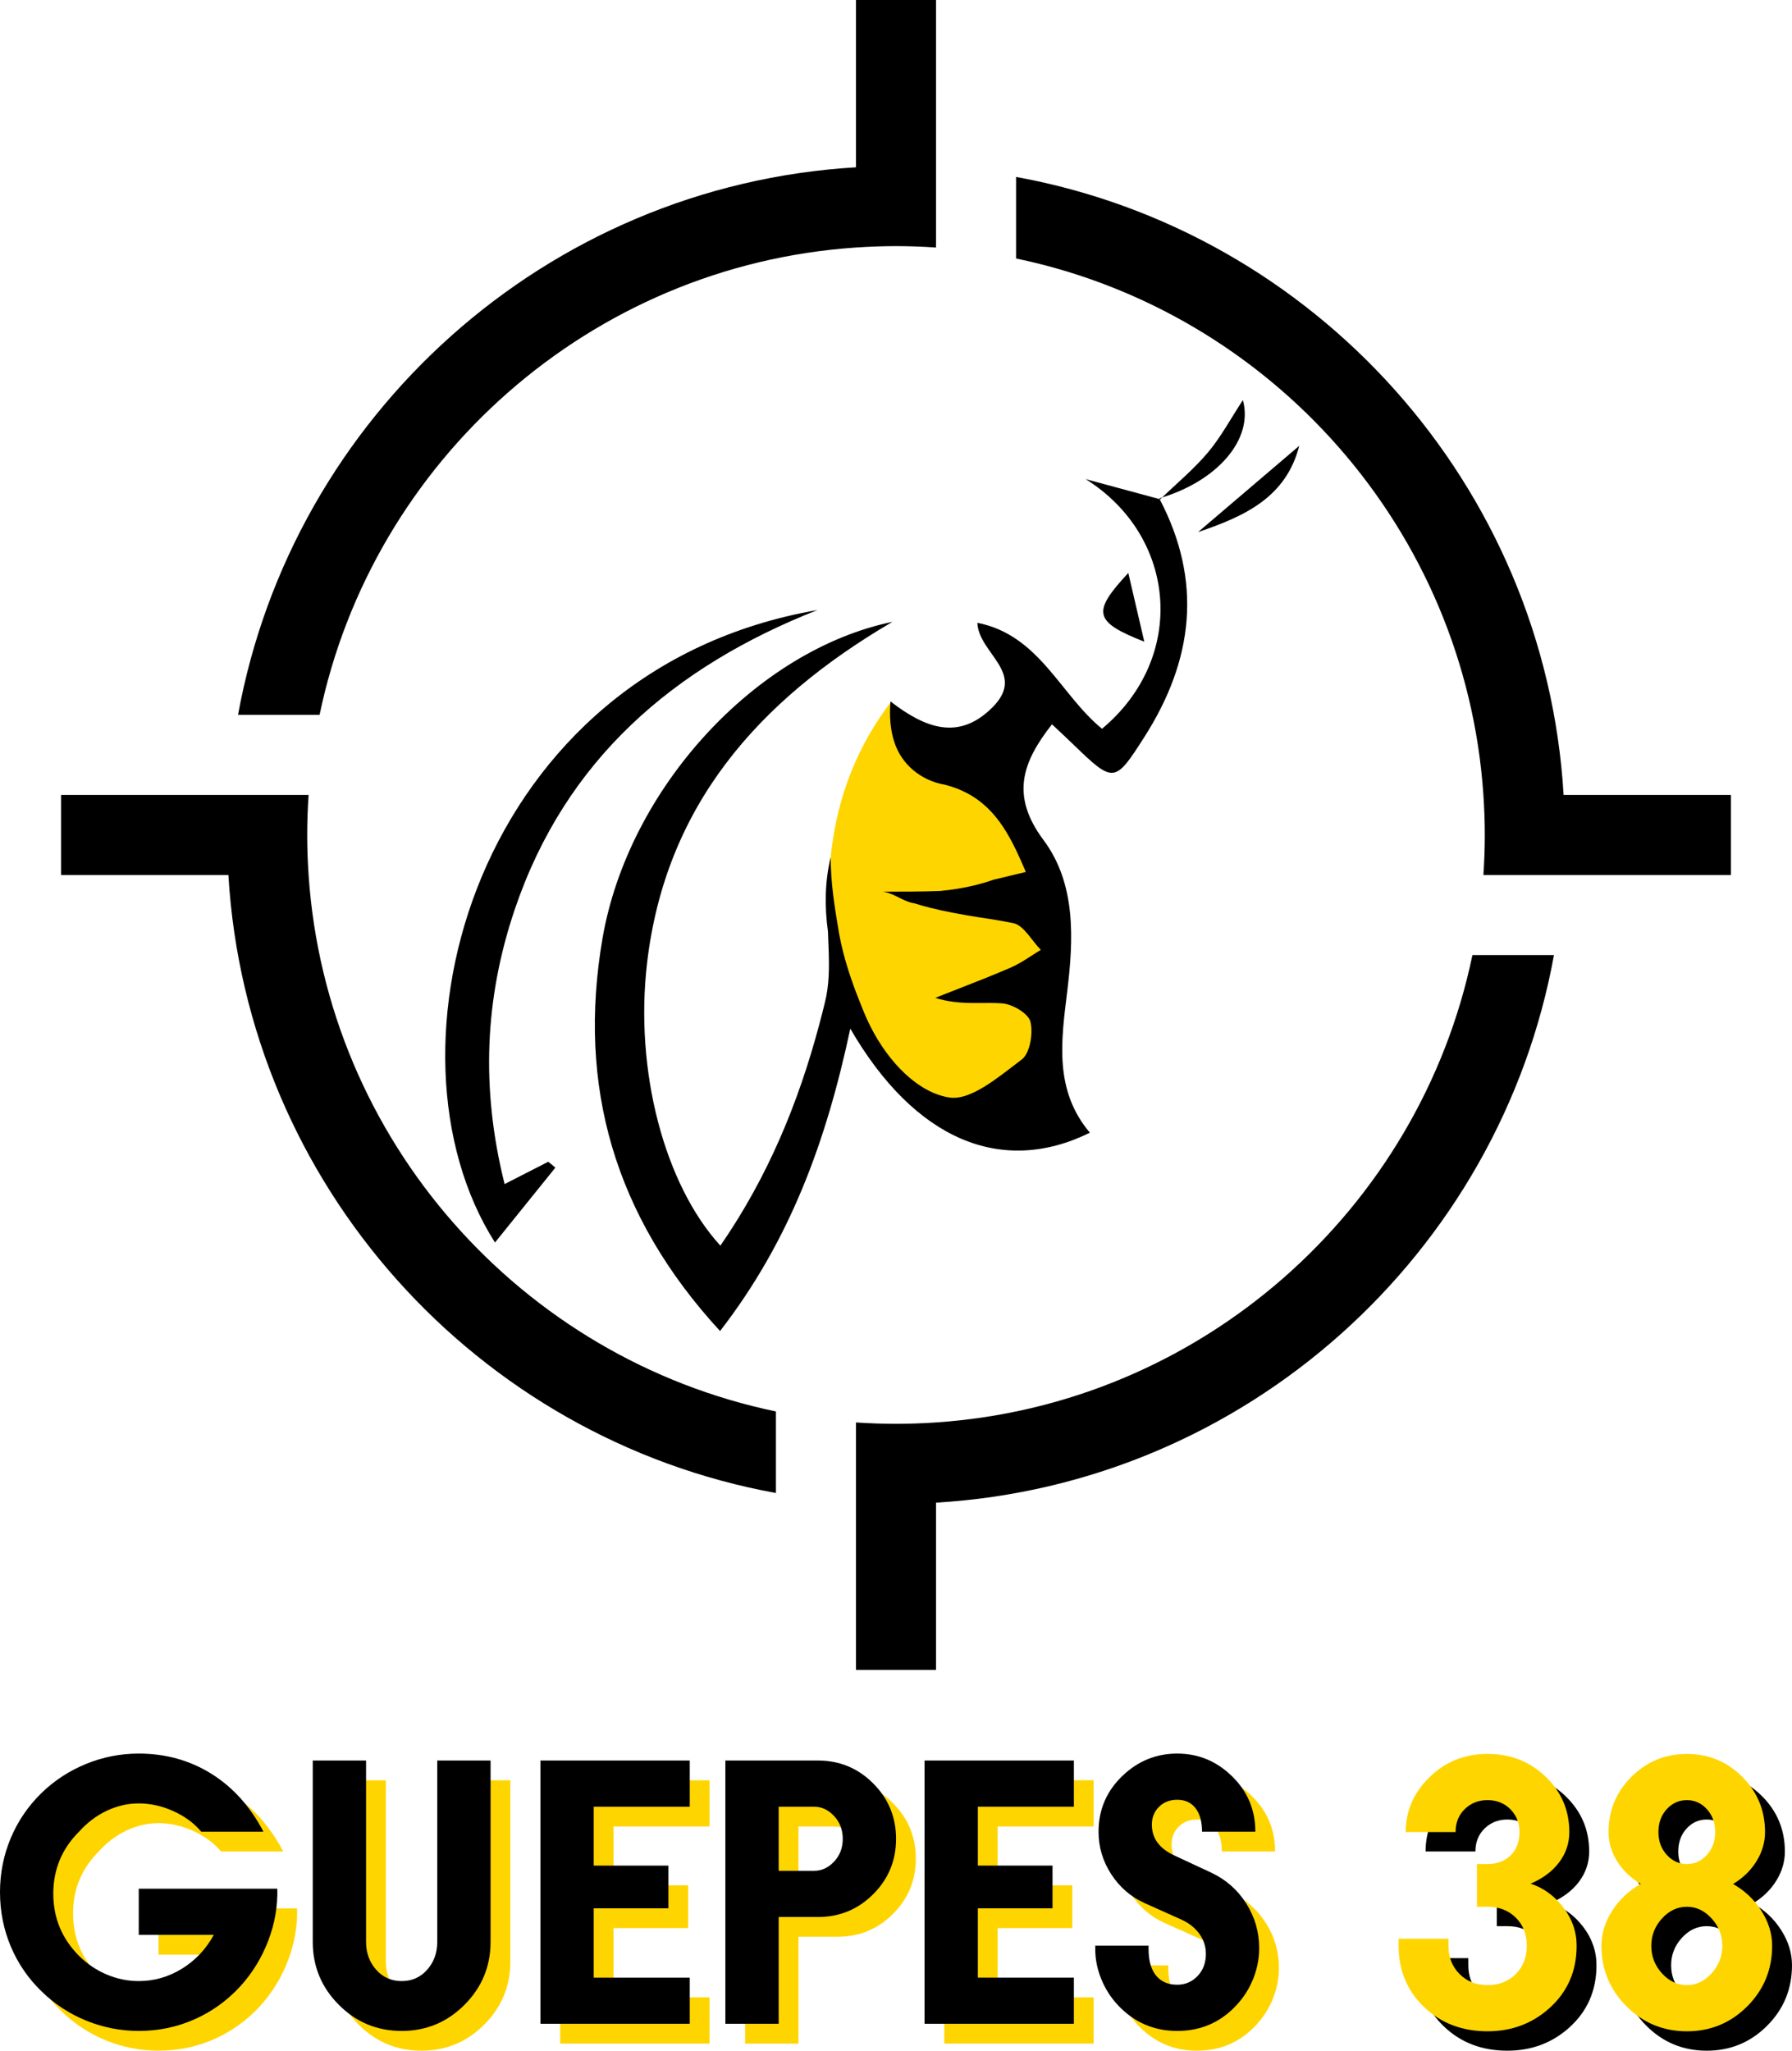<?xml version="1.0" encoding="utf-8"?>
<!-- Generator: Adobe Illustrator 16.0.4, SVG Export Plug-In . SVG Version: 6.00 Build 0)  -->
<!DOCTYPE svg PUBLIC "-//W3C//DTD SVG 1.1//EN" "http://www.w3.org/Graphics/SVG/1.1/DTD/svg11.dtd">
<svg version="1.1" xmlns="http://www.w3.org/2000/svg" xmlns:xlink="http://www.w3.org/1999/xlink" x="0px" y="0px"
	 width="313.399px" height="358.601px" viewBox="0 0 313.399 358.601" enable-background="new 0 0 313.399 358.601"
	 xml:space="preserve">
<g id="Calque_2">
	<g>
		<g>
			<g>
				<path fill="#FFD500" d="M38.654,323.765c-1.255-1.498-2.879-2.697-4.874-3.598c-1.995-0.901-4.014-1.353-6.059-1.353
					c-1.924,0-3.792,0.43-5.604,1.29c-1.812,0.856-3.427,2.078-4.844,3.66c-2.996,2.985-4.495,6.599-4.495,10.836
					c0,4.239,1.499,7.859,4.495,10.866c1.417,1.412,3.032,2.502,4.844,3.269c1.812,0.766,3.68,1.148,5.604,1.148
					c2.693,0,5.213-0.725,7.562-2.172s4.202-3.416,5.558-5.907h-13.12v-8.078h24.235c0.082,3.078-0.445,6.104-1.579,9.081
					c-1.134,2.976-2.764,5.64-4.889,7.987c-2.308,2.511-4.986,4.439-8.033,5.785c-3.047,1.347-6.292,2.021-9.734,2.021
					c-3.179,0-6.236-0.598-9.172-1.792c-2.936-1.195-5.538-2.896-7.805-5.104c-2.349-2.267-4.151-4.894-5.406-7.88
					c-1.255-2.987-1.883-6.15-1.883-9.491c0-3.32,0.627-6.475,1.883-9.46c1.255-2.986,3.058-5.624,5.406-7.912
					c2.267-2.187,4.869-3.877,7.805-5.071c2.936-1.194,5.993-1.792,9.172-1.792c4.697,0,8.934,1.18,12.71,3.538
					c3.776,2.358,6.808,5.735,9.096,10.128H38.654z"/>
				<path fill="#FFD500" d="M67.476,311.314v31.706c0,1.924,0.587,3.549,1.762,4.875s2.663,1.989,4.464,1.989
					c1.802,0,3.291-0.663,4.464-1.989c1.175-1.326,1.762-2.951,1.762-4.875v-31.706h9.324v31.706c0,4.293-1.519,7.962-4.555,11.01
					c-3.038,3.047-6.702,4.571-10.995,4.571c-4.292,0-7.957-1.524-10.994-4.571c-3.037-3.048-4.555-6.717-4.555-11.01v-31.706
					H67.476z"/>
				<path fill="#FFD500" d="M120.351,337.16h-13.059v12.117h16.795v8.078H97.968v-46.041h26.119v8.078h-16.795v10.296h13.059V337.16
					z"/>
				<path fill="#FFD500" d="M139.636,338.677v18.678h-9.324v-46.041H146.5c3.786,0,7.011,1.336,9.673,4.009
					c2.663,2.672,3.994,5.901,3.994,9.688c0,3.786-1.331,7.01-3.994,9.673c-2.662,2.662-5.887,3.993-9.673,3.993H139.636z
					 M145.862,330.599c1.296,0,2.45-0.536,3.462-1.609c1.013-1.073,1.519-2.399,1.519-3.979s-0.506-2.91-1.519-3.993
					c-1.012-1.084-2.166-1.626-3.462-1.626h-6.226v11.207H145.862z"/>
				<path fill="#FFD500" d="M187.531,337.16h-13.06v12.117h16.795v8.078h-26.119v-46.041h26.119v8.078h-16.795v10.296h13.06V337.16z
					"/>
				<path fill="#FFD500" d="M204.325,344.296c0,2.005,0.436,3.544,1.306,4.616s2.106,1.609,3.705,1.609
					c1.397,0,2.582-0.507,3.553-1.519s1.458-2.308,1.458-3.887c0-1.276-0.38-2.439-1.139-3.493c-0.76-1.053-1.807-1.883-3.143-2.49
					l-6.5-2.916c-2.389-1.093-4.318-2.773-5.786-5.041c-1.468-2.268-2.202-4.737-2.202-7.411c0-3.846,1.397-7.106,4.191-9.779
					c2.714-2.591,5.902-3.887,9.567-3.887c3.645,0,6.813,1.296,9.506,3.887c2.774,2.673,4.161,5.934,4.161,9.779h-9.323
					c0-1.761-0.38-3.133-1.139-4.115c-0.76-0.981-1.828-1.473-3.205-1.473c-1.295,0-2.359,0.415-3.189,1.242
					c-0.83,0.829-1.245,1.862-1.245,3.101c0,2.381,1.305,4.178,3.917,5.388l6.469,3.017c2.571,1.212,4.611,3.007,6.12,5.388
					c1.508,2.383,2.262,4.978,2.262,7.789c0,1.847-0.349,3.644-1.047,5.389c-0.698,1.744-1.686,3.293-2.961,4.646
					c-2.774,2.976-6.216,4.465-10.326,4.465c-4.089,0-7.542-1.499-10.356-4.496c-1.255-1.336-2.232-2.864-2.93-4.586
					c-0.699-1.721-1.048-3.461-1.048-5.223v-0.607h9.324V344.296z"/>
			</g>
			<g>
				<path d="M35.199,320.31c-1.255-1.498-2.88-2.697-4.875-3.599c-1.994-0.9-4.014-1.352-6.059-1.352
					c-1.924,0-3.792,0.429-5.604,1.289c-1.812,0.857-3.427,2.078-4.844,3.661c-2.997,2.984-4.495,6.598-4.495,10.836
					s1.499,7.859,4.495,10.866c1.417,1.411,3.032,2.502,4.844,3.269c1.812,0.765,3.68,1.148,5.604,1.148
					c2.693,0,5.213-0.725,7.562-2.172s4.202-3.416,5.558-5.907h-13.12v-8.078h24.235c0.081,3.077-0.445,6.104-1.579,9.08
					c-1.134,2.977-2.764,5.639-4.89,7.988c-2.308,2.51-4.986,4.439-8.033,5.785c-3.047,1.347-6.292,2.021-9.733,2.021
					c-3.179,0-6.236-0.599-9.172-1.792c-2.936-1.195-5.538-2.896-7.805-5.104c-2.349-2.268-4.151-4.894-5.406-7.88
					C0.627,337.383,0,334.22,0,330.879c0-3.321,0.627-6.475,1.883-9.461c1.255-2.985,3.058-5.624,5.406-7.912
					c2.268-2.187,4.869-3.877,7.805-5.071c2.936-1.193,5.993-1.791,9.172-1.791c4.697,0,8.934,1.179,12.709,3.538
					c3.776,2.357,6.808,5.735,9.097,10.128H35.199z"/>
				<path d="M64.021,307.859v31.706c0,1.924,0.587,3.548,1.761,4.874c1.175,1.326,2.663,1.99,4.464,1.99
					c1.802,0,3.291-0.664,4.464-1.99c1.175-1.326,1.762-2.95,1.762-4.874v-31.706h9.324v31.706c0,4.293-1.519,7.962-4.556,11.009
					c-3.037,3.048-6.701,4.572-10.994,4.572c-4.292,0-7.957-1.524-10.994-4.572c-3.037-3.047-4.555-6.716-4.555-11.009v-31.706
					H64.021z"/>
				<path d="M116.896,333.704h-13.059v12.118h16.795v8.078H94.513v-46.041h26.119v8.078h-16.795v10.295h13.059V333.704z"/>
				<path d="M136.181,335.222V353.9h-9.324v-46.041h16.188c3.786,0,7.01,1.336,9.672,4.009c2.663,2.672,3.994,5.901,3.994,9.688
					s-1.331,7.011-3.994,9.674c-2.662,2.662-5.886,3.993-9.672,3.993H136.181z M142.407,327.144c1.296,0,2.45-0.537,3.462-1.609
					c1.013-1.073,1.519-2.399,1.519-3.979c0-1.579-0.506-2.91-1.519-3.993c-1.012-1.084-2.166-1.625-3.462-1.625h-6.226v11.207
					H142.407z"/>
				<path d="M184.075,333.704h-13.059v12.118h16.795v8.078h-26.119v-46.041h26.119v8.078h-16.795v10.295h13.059V333.704z"/>
				<path d="M200.87,340.841c0,2.004,0.436,3.543,1.306,4.616c0.871,1.072,2.106,1.608,3.706,1.608c1.397,0,2.582-0.506,3.553-1.518
					c0.972-1.013,1.458-2.308,1.458-3.887c0-1.276-0.379-2.44-1.139-3.494c-0.76-1.052-1.807-1.882-3.144-2.489l-6.499-2.917
					c-2.389-1.093-4.318-2.773-5.786-5.04c-1.468-2.268-2.202-4.738-2.202-7.411c0-3.847,1.397-7.106,4.191-9.779
					c2.713-2.592,5.902-3.887,9.567-3.887c3.644,0,6.813,1.295,9.506,3.887c2.774,2.673,4.161,5.933,4.161,9.779h-9.324
					c0-1.762-0.379-3.133-1.139-4.115c-0.759-0.981-1.827-1.473-3.204-1.473c-1.296,0-2.359,0.415-3.189,1.241
					c-0.83,0.83-1.246,1.863-1.246,3.102c0,2.381,1.306,4.178,3.918,5.388l6.469,3.017c2.571,1.211,4.611,3.007,6.119,5.388
					c1.508,2.382,2.263,4.978,2.263,7.788c0,1.848-0.349,3.645-1.048,5.39c-0.698,1.744-1.686,3.293-2.961,4.646
					c-2.774,2.977-6.216,4.466-10.326,4.466c-4.09,0-7.542-1.499-10.356-4.496c-1.255-1.336-2.232-2.865-2.931-4.586
					s-1.048-3.462-1.048-5.223v-0.607h9.324V340.841z"/>
			</g>
		</g>
		<g>
			<g>
				<path d="M261.77,329.354h1.853c1.68,0,3.032-0.511,4.054-1.534c1.022-1.021,1.534-2.374,1.534-4.055
					c0-1.579-0.526-2.905-1.579-3.979c-1.053-1.073-2.389-1.609-4.009-1.609c-1.58,0-2.906,0.521-3.979,1.564
					c-1.073,1.043-1.61,2.384-1.61,4.023h-8.716c0-3.664,1.356-6.832,4.07-9.506c2.773-2.773,6.186-4.16,10.235-4.16
					c4.009,0,7.395,1.326,10.159,3.979s4.146,5.882,4.146,9.688c0,1.943-0.592,3.706-1.777,5.285
					c-1.185,1.58-2.85,2.824-4.996,3.735c2.268,0.75,4.176,2.136,5.725,4.161c1.549,2.024,2.324,4.262,2.324,6.712
					c0,4.435-1.6,8.078-4.799,10.934c-2.997,2.672-6.59,4.009-10.781,4.009c-4.455,0-8.16-1.418-11.116-4.253
					c-2.956-2.834-4.434-6.397-4.434-10.689v-1.246h8.716v1.246c0,1.983,0.643,3.624,1.929,4.919
					c1.286,1.296,2.921,1.944,4.905,1.944c2.004,0,3.649-0.642,4.935-1.928c1.285-1.286,1.928-2.932,1.928-4.936
					c0-2.024-0.643-3.67-1.928-4.936c-1.286-1.266-2.931-1.898-4.935-1.898h-1.853V329.354z"/>
				<path d="M283.546,343.659c0-2.146,0.633-4.201,1.898-6.166c1.265-1.964,2.92-3.513,4.965-4.646
					c-1.762-1.072-3.138-2.404-4.131-3.993c-0.992-1.589-1.488-3.286-1.488-5.088c0-3.785,1.336-7.01,4.009-9.673
					c2.673-2.662,5.902-3.993,9.688-3.993c3.786,0,7.01,1.331,9.673,3.993c2.662,2.663,3.994,5.888,3.994,9.673
					c0,1.782-0.496,3.478-1.488,5.088c-0.992,1.609-2.359,2.94-4.1,3.993c2.045,1.155,3.696,2.713,4.95,4.678
					c1.256,1.964,1.883,4.009,1.883,6.135c0,4.15-1.452,7.678-4.357,10.584c-2.905,2.905-6.424,4.358-10.554,4.358
					c-4.13,0-7.654-1.458-10.569-4.373C285.003,351.311,283.546,347.789,283.546,343.659z M298.488,336.825
					c-1.66,0-3.113,0.683-4.358,2.051c-1.245,1.366-1.868,2.96-1.868,4.783c0,1.842,0.623,3.446,1.868,4.813
					c1.246,1.366,2.698,2.05,4.358,2.05c1.64,0,3.082-0.688,4.328-2.064c1.244-1.378,1.867-2.977,1.867-4.799
					c0-1.823-0.623-3.417-1.867-4.783C301.57,337.507,300.128,336.825,298.488,336.825z M298.488,318.177
					c-1.397,0-2.576,0.531-3.538,1.595c-0.962,1.062-1.443,2.395-1.443,3.993c0,1.58,0.487,2.906,1.458,3.979
					c0.972,1.073,2.146,1.61,3.523,1.61s2.546-0.537,3.508-1.61c0.962-1.072,1.442-2.398,1.442-3.979
					c0-1.599-0.48-2.931-1.442-3.993C301.034,318.708,299.865,318.177,298.488,318.177z"/>
			</g>
			<g>
				<path fill="#FFD500" d="M258.299,325.96h1.853c1.68,0,3.032-0.511,4.054-1.533s1.534-2.374,1.534-4.055
					c0-1.579-0.526-2.905-1.579-3.979c-1.053-1.073-2.389-1.61-4.009-1.61c-1.58,0-2.905,0.522-3.979,1.564
					c-1.073,1.043-1.61,2.385-1.61,4.024h-8.716c0-3.665,1.356-6.833,4.07-9.506c2.773-2.773,6.186-4.161,10.235-4.161
					c4.009,0,7.395,1.326,10.159,3.979s4.145,5.882,4.145,9.688c0,1.943-0.592,3.706-1.776,5.285s-2.85,2.823-4.996,3.735
					c2.268,0.749,4.176,2.136,5.725,4.16c1.549,2.024,2.324,4.263,2.324,6.712c0,4.435-1.6,8.078-4.799,10.934
					c-2.997,2.673-6.591,4.009-10.781,4.009c-4.455,0-8.16-1.418-11.116-4.252c-2.956-2.835-4.434-6.397-4.434-10.69v-1.245h8.716
					v1.245c0,1.984,0.643,3.624,1.929,4.92c1.286,1.296,2.921,1.943,4.905,1.943c2.004,0,3.649-0.642,4.935-1.928
					c1.286-1.285,1.928-2.931,1.928-4.936c0-2.024-0.643-3.669-1.928-4.936c-1.286-1.265-2.931-1.898-4.935-1.898h-1.853V325.96z"/>
				<path fill="#FFD500" d="M280.075,340.265c0-2.146,0.632-4.201,1.898-6.165c1.265-1.964,2.92-3.513,4.965-4.647
					c-1.762-1.071-3.138-2.404-4.131-3.993c-0.992-1.589-1.488-3.284-1.488-5.087c0-3.785,1.336-7.01,4.009-9.674
					c2.673-2.662,5.902-3.993,9.688-3.993c3.787,0,7.01,1.331,9.673,3.993c2.662,2.664,3.994,5.889,3.994,9.674
					c0,1.782-0.496,3.478-1.488,5.087c-0.992,1.61-2.359,2.941-4.101,3.993c2.045,1.155,3.695,2.714,4.95,4.678
					c1.255,1.965,1.882,4.01,1.882,6.135c0,4.151-1.452,7.679-4.357,10.584s-6.424,4.358-10.554,4.358
					c-4.13,0-7.653-1.458-10.568-4.373C281.533,347.918,280.075,344.395,280.075,340.265z M295.017,333.431
					c-1.66,0-3.112,0.684-4.358,2.052c-1.245,1.366-1.868,2.96-1.868,4.782c0,1.842,0.623,3.447,1.868,4.813
					c1.246,1.366,2.698,2.05,4.358,2.05c1.64,0,3.083-0.688,4.329-2.064c1.244-1.378,1.867-2.977,1.867-4.799
					s-0.623-3.416-1.867-4.782C298.1,334.115,296.657,333.431,295.017,333.431z M295.017,314.784c-1.397,0-2.576,0.532-3.538,1.596
					c-0.962,1.063-1.442,2.395-1.442,3.993c0,1.579,0.486,2.905,1.458,3.979s2.146,1.609,3.522,1.609
					c1.377,0,2.546-0.536,3.508-1.609s1.442-2.399,1.442-3.979c0-1.599-0.48-2.93-1.442-3.993S296.395,314.784,295.017,314.784z"/>
			</g>
		</g>
	</g>
</g>
<g id="Calque_1">
	<g>
		<g>
			<path fill-rule="evenodd" clip-rule="evenodd" fill="#FFD500" d="M146.573,168.152c0,0-2.352-7.172-1.295-18.222
				c1.057-11.055,5.108-20.079,10.55-27.207c1.678,2.634,1.091,5.688,7.322,9.57c6.231,3.88,15.636,11.402,17.284,17.284
				c1.645,5.877,1.645,3.882,2.469,10.344c0.82,6.467,1.996,21.752,0,25.512c-1.998,3.766-7.761,7.641-11.523,8.699
				c-3.763,1.061-10.465-1.996-12.58-3.764c-2.117-1.758-6.232-6.229-7.525-8.695C149.981,179.203,146.573,168.152,146.573,168.152z
				"/>
			<g>
				<path fill-rule="evenodd" clip-rule="evenodd" d="M202.735,87.141c7.645,14.482,5.998,28.313-2.654,41.825
					c-5.07,7.92-5.305,8.068-12.27,1.312c-1.209-1.174-2.447-2.312-3.832-3.621c-5.254,6.688-7.252,12.505-1.477,20.245
					c5.701,7.643,5.264,17.32,4.133,26.546c-1.061,8.635-2.289,17.23,3.975,24.625c-15.404,7.592-30.607,1.301-41.903-18.193
					c-4.196,19.662-10.486,36.975-22.777,52.878c-18.469-20.05-25-42.871-20.558-68.669c4.526-26.254,26.856-50.405,50.707-55.349
					c-23.624,13.831-39.711,32.281-42.915,59.666c-2.197,18.783,3.019,38.703,12.822,49.421
					c8.373-12.115,13.68-25.117,17.312-38.736c0.331-1.24,0.647-2.482,0.953-3.73c0.781-3.057,0.776-6.207,0.665-9.357
					c-0.037-1.055-0.083-2.098-0.123-3.156c-0.571-4.102-0.571-8.685,0.486-12.917c0,4.583,0.707,8.816,1.5,13.494
					c0.198,1.057,0.433,2.111,0.703,3.158c0.807,3.137,1.896,6.199,3.087,9.121c0.495,1.281,1.037,2.553,1.661,3.789
					c3.118,6.199,8.293,11.578,13.789,12.424c3.847,0.596,8.794-3.746,12.656-6.627c1.453-1.086,2.041-4.582,1.541-6.613
					c-0.355-1.441-3.127-3.078-4.929-3.215c-2.705-0.207-5.452,0.131-8.527-0.273c-1.025-0.131-2.086-0.344-3.197-0.689
					c0.736-0.297,1.472-0.584,2.208-0.875c0.738-0.283,1.471-0.576,2.209-0.863c2.946-1.152,5.889-2.307,8.792-3.566
					c1.85-0.799,3.504-2.045,5.249-3.094c-1.594-1.625-2.977-4.305-4.824-4.676c-1.037-0.213-2.077-0.396-3.123-0.576
					c-1.045-0.17-2.103-0.326-3.184-0.49c-2.754-0.451-5.54-0.945-8.255-1.627c-0.908-0.232-1.807-0.482-2.703-0.767
					c-1.955-0.275-3.366-1.686-5.482-2.038c3.174,0,6.7,0,9.992-0.126c1.067-0.101,2.128-0.237,3.176-0.414
					c2.097-0.345,4.144-0.845,6.097-1.543c0.929-0.219,1.866-0.445,2.814-0.676c0.949-0.228,1.908-0.458,2.88-0.692
					c-2.428-5.649-4.881-11.002-10.43-13.856c-1.111-0.571-2.345-1.042-3.729-1.398c-4.101-0.693-7.626-3.513-8.87-7.556
					c-0.323-0.979-0.538-2.055-0.647-3.22c-0.108-1.169-0.109-2.43,0-3.79c6.07,4.687,11.962,6.952,17.873,1
					c5.981-6.026-2.479-9.397-2.675-14.746c10.846,2.122,14.51,12.604,21.801,18.527c14.885-12.424,13.17-33.601-2.862-43.653
					c4.346,1.173,8.69,2.351,13.036,3.526L202.735,87.141z"/>
				<path fill-rule="evenodd" clip-rule="evenodd" d="M142.967,106.675c-25.13,9.906-44.043,26.125-52.923,52.299
					c-5.266,15.529-5.987,31.322-1.796,48.082c3.055-1.561,5.344-2.73,7.635-3.902c0.417,0.34,0.836,0.68,1.25,1.018
					c-3.457,4.293-6.916,8.58-10.565,13.105C65.086,183.564,83.168,117.029,142.967,106.675z"/>
				<path fill-rule="evenodd" clip-rule="evenodd" d="M227.223,77.959c-2.307,8.938-9.338,12.256-17.691,15.083
					C215.799,87.699,221.512,82.83,227.223,77.959z"/>
				<path fill-rule="evenodd" clip-rule="evenodd" d="M202.905,87.308c2.807-2.709,5.844-5.219,8.342-8.182
					c2.281-2.705,3.979-5.905,6.117-9.163c1.914,6.922-4.562,14.247-14.627,17.182C202.735,87.141,202.905,87.308,202.905,87.308z"
					/>
				<path fill-rule="evenodd" clip-rule="evenodd" d="M200.125,112.216c-8.87-3.509-9.186-5.146-2.799-12.029
					C198.286,104.311,199.03,107.509,200.125,112.216z"/>
			</g>
		</g>
		<g>
			<path d="M149.699,43.282c2.314-0.156,4.646-0.243,7-0.243s4.686,0.087,7,0.243V29.255V18.75V0h-14v29.255
				c-54.186,3.214-98.555,43.481-108.07,95.756H55.89C65.152,80.488,103.25,46.417,149.699,43.282z"/>
			<path d="M53.97,153.011c-0.156-2.314-0.243-4.646-0.243-7s0.087-4.686,0.243-7H39.943h-7.722H10.688v14h29.255
				c3.214,54.186,43.482,98.555,95.757,108.07V246.82C91.177,237.558,57.103,199.461,53.97,153.011z"/>
			<path d="M163.699,248.74c-2.314,0.156-4.646,0.242-7,0.242s-4.685-0.086-6.999-0.242h-0.001v14.027h0.001v11.238v18.018h14
				v-29.256c-2.316,0.137-4.649,0.215-7,0.215c0,0,0,0-0.001,0c2.351,0,4.684-0.078,7-0.215
				c54.188-3.215,98.558-43.482,108.071-95.755h-14.262C248.249,211.533,210.151,245.605,163.699,248.74z"/>
			<path d="M273.456,139.011c-3.215-54.188-43.482-98.555-95.756-108.071v14.262c44.522,9.262,78.594,47.358,81.729,93.809
				c0.156,2.314,0.244,4.646,0.244,7s-0.088,4.686-0.244,7h14.027h10.873h18.383v-14H273.456z"/>
		</g>
	</g>
</g>
</svg>
